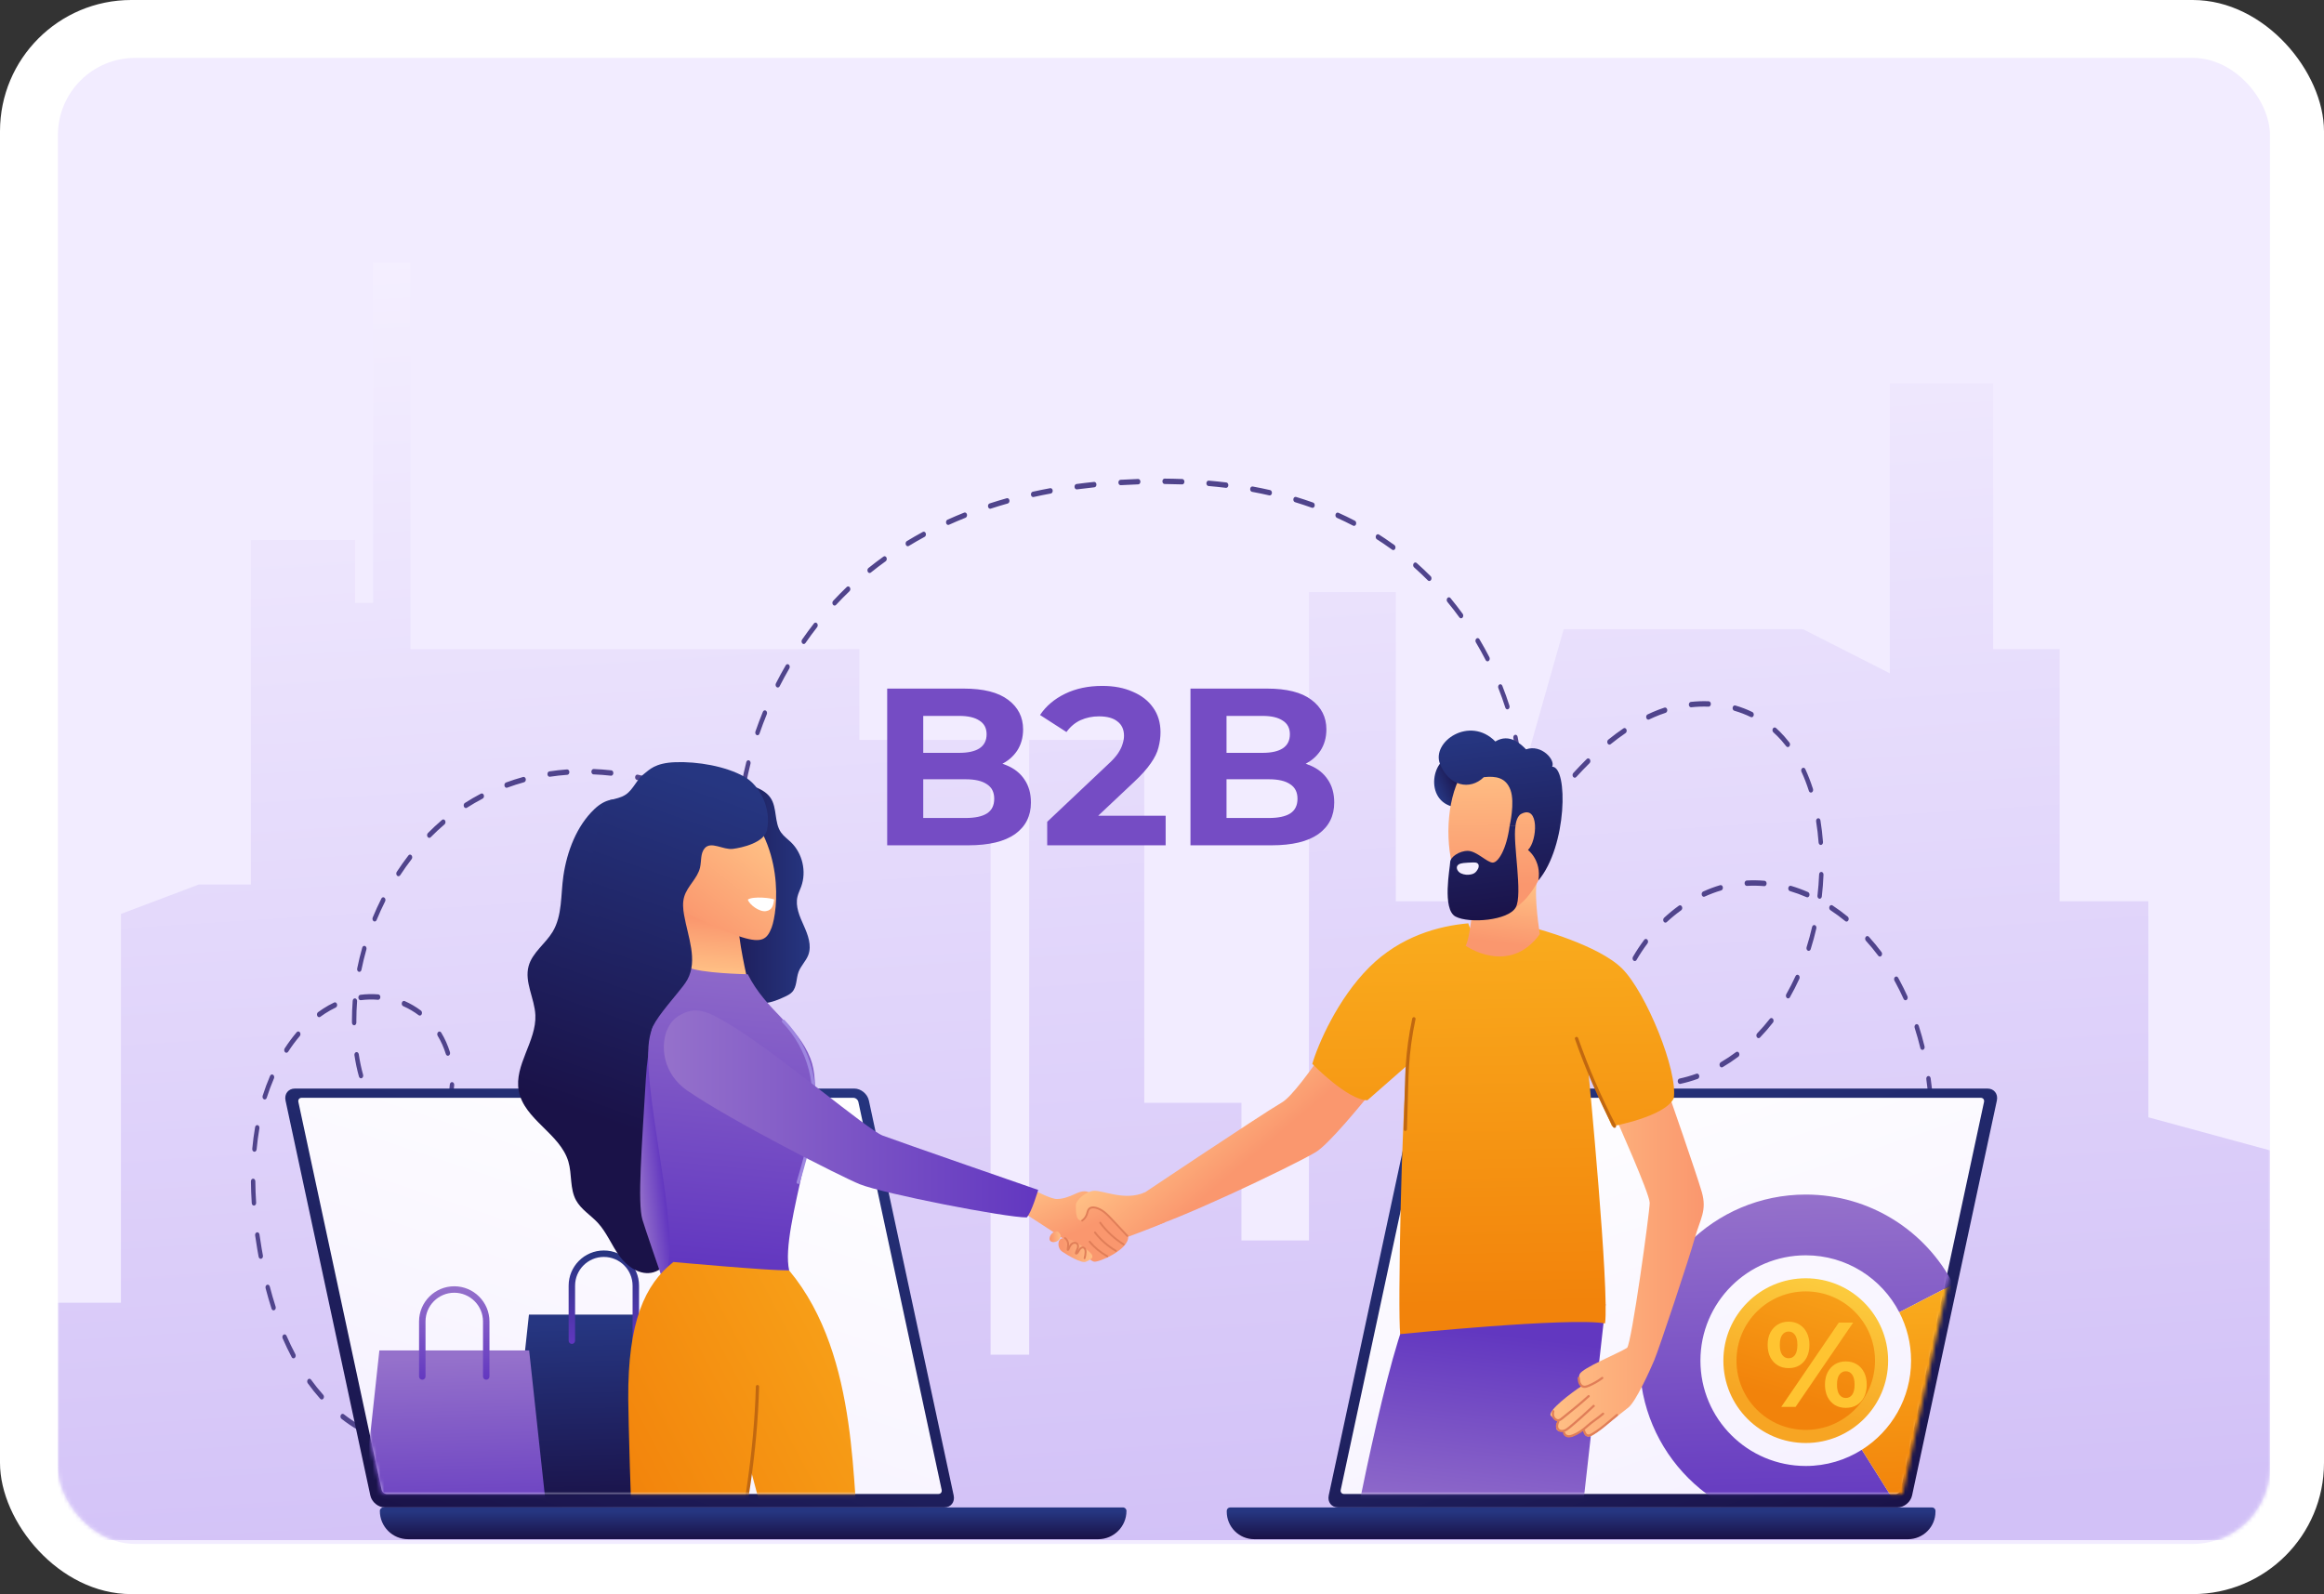 <svg width="602" height="413" viewBox="0 0 602 413" fill="none" xmlns="http://www.w3.org/2000/svg">
<rect x="0" y="0" width="602" height="413" fill="#333333" stroke="none"/>
<rect width="602" height="413" rx="34" fill="white"/>
<rect x="15" y="15" width="573" height="385" rx="20" fill="#F2ECFF"/>
<mask id="mask0_427_2459" style="mask-type:alpha" maskUnits="userSpaceOnUse" x="15" y="15" width="573" height="385">
<rect x="15" y="15" width="573" height="385" rx="20" fill="#F2ECFF"/>
</mask>
<g mask="url(#mask0_427_2459)">
<path d="M86.804 399H15V337.506H31.329V236.781L51.494 229.16H64.986V139.868H91.978V156.201H96.643V68H106.308V168.196H115.305H222.606V191.698H256.596V350.974H266.593V191.698H296.403V285.717H321.578V321.379H339.073V153.405H361.566V233.5H385.059L405.053 163.008H467.036L489.529 174.441V99.307H516.306V168.196H533.516V233.5H556.509V289.469L588 298.042V399H86.804Z" fill="url(#paint0_linear_427_2459)"/>
<path d="M103.654 374.192C103.636 374.192 103.619 374.191 103.6 374.188C102.076 374.013 100.537 373.692 99.024 373.233C98.719 373.14 98.532 372.762 98.608 372.387C98.682 372.012 98.99 371.784 99.298 371.877C100.755 372.32 102.24 372.629 103.707 372.797C104.021 372.834 104.251 373.174 104.221 373.559C104.194 373.921 103.945 374.192 103.654 374.192ZM92.738 370.41C92.656 370.41 92.572 370.388 92.493 370.342C91.124 369.539 89.764 368.609 88.45 367.579C88.186 367.371 88.108 366.939 88.278 366.614C88.447 366.288 88.799 366.192 89.065 366.402C90.339 367.4 91.658 368.302 92.984 369.08C93.268 369.246 93.388 369.663 93.252 370.012C93.155 370.265 92.952 370.41 92.738 370.41ZM83.341 362.584C83.204 362.584 83.066 362.524 82.957 362.401C81.823 361.134 80.733 359.775 79.716 358.362C79.508 358.072 79.53 357.631 79.767 357.376C80.002 357.123 80.365 357.15 80.572 357.438C81.561 358.813 82.621 360.136 83.726 361.37C83.959 361.629 83.975 362.071 83.763 362.356C83.65 362.509 83.496 362.584 83.341 362.584ZM76.027 351.918C75.84 351.918 75.657 351.806 75.548 351.6C74.732 350.058 73.947 348.42 73.213 346.731C73.065 346.391 73.171 345.968 73.449 345.787C73.727 345.604 74.072 345.735 74.22 346.077C74.938 347.728 75.707 349.332 76.505 350.839C76.677 351.164 76.601 351.597 76.336 351.806C76.24 351.881 76.132 351.918 76.027 351.918ZM70.867 339.488C70.64 339.488 70.425 339.32 70.336 339.044C69.788 337.339 69.271 335.553 68.798 333.737C68.703 333.369 68.868 332.976 69.168 332.859C69.467 332.744 69.789 332.946 69.885 333.312C70.35 335.099 70.859 336.856 71.397 338.535C71.512 338.894 71.368 339.298 71.076 339.439C71.007 339.472 70.936 339.488 70.867 339.488ZM67.549 326.134C67.289 326.134 67.053 325.915 66.993 325.591C66.88 324.982 66.771 324.373 66.666 323.762C66.457 322.54 66.264 321.312 66.09 320.076C66.035 319.696 66.243 319.333 66.554 319.268C66.866 319.194 67.159 319.456 67.213 319.836C67.386 321.056 67.577 322.27 67.782 323.476C67.886 324.078 67.993 324.679 68.104 325.28C68.175 325.656 67.982 326.03 67.675 326.116C67.634 326.129 67.591 326.134 67.549 326.134ZM65.781 312.343C65.487 312.343 65.237 312.066 65.212 311.701C65.087 309.799 65.016 307.905 65 306.07C64.997 305.686 65.249 305.369 65.564 305.364C65.567 305.364 65.568 305.364 65.57 305.364C65.882 305.364 66.137 305.673 66.14 306.057C66.155 307.858 66.225 309.718 66.349 311.589C66.374 311.972 66.14 312.309 65.827 312.341C65.813 312.342 65.797 312.343 65.781 312.343ZM65.911 298.396C65.889 298.396 65.868 298.395 65.845 298.392C65.532 298.349 65.308 298.002 65.344 297.619C65.52 295.723 65.766 293.846 66.077 292.038C66.143 291.66 66.446 291.42 66.752 291.499C67.06 291.578 67.258 291.949 67.193 292.326C66.89 294.09 66.648 295.923 66.476 297.777C66.443 298.133 66.196 298.396 65.911 298.396ZM107.337 293.3C107.005 293.274 106.709 293.285 106.395 293.257C106.081 293.228 105.846 292.893 105.869 292.509C105.891 292.124 106.16 291.833 106.479 291.864C106.766 291.891 107.062 291.859 107.337 291.904C108.536 291.904 109.677 291.663 110.728 291.189C111.023 291.056 111.35 291.241 111.46 291.603C111.569 291.965 111.418 292.367 111.123 292.501C109.945 293.031 108.67 293.3 107.337 293.3ZM100.045 290.527C99.937 290.527 99.828 290.489 99.731 290.411C99.056 289.863 98.425 289.248 97.854 288.581C97.299 287.933 96.769 287.221 96.28 286.464C96.084 286.161 96.126 285.722 96.372 285.483C96.618 285.241 96.977 285.294 97.172 285.597C97.63 286.302 98.124 286.967 98.641 287.571C99.163 288.181 99.742 288.744 100.361 289.247C100.623 289.46 100.695 289.893 100.522 290.216C100.412 290.416 100.23 290.527 100.045 290.527ZM115.92 287.105C115.832 287.105 115.743 287.081 115.661 287.028C115.38 286.853 115.27 286.432 115.412 286.089C116.037 284.589 116.409 282.875 116.516 280.995C116.538 280.61 116.819 280.336 117.125 280.347C117.439 280.374 117.676 280.708 117.655 281.092C117.537 283.161 117.124 285.056 116.429 286.725C116.327 286.966 116.128 287.105 115.92 287.105ZM68.567 284.848C68.499 284.848 68.429 284.833 68.361 284.8C68.068 284.66 67.923 284.256 68.037 283.895C68.595 282.135 69.242 280.4 69.958 278.74C70.105 278.399 70.448 278.269 70.728 278.449C71.007 278.63 71.113 279.052 70.966 279.393C70.27 281.005 69.642 282.69 69.099 284.401C69.011 284.679 68.795 284.848 68.567 284.848ZM93.518 279.37C93.282 279.37 93.062 279.189 92.98 278.9C92.498 277.2 92.105 275.347 91.813 273.392C91.756 273.013 91.961 272.649 92.272 272.58C92.581 272.511 92.879 272.762 92.934 273.141C93.216 275.026 93.594 276.81 94.056 278.442C94.16 278.807 94.002 279.205 93.705 279.331C93.644 279.357 93.58 279.37 93.518 279.37ZM116.02 273.527C115.791 273.527 115.575 273.356 115.488 273.078C114.951 271.363 114.242 269.777 113.377 268.362C113.189 268.054 113.24 267.615 113.491 267.384C113.743 267.153 114.102 267.216 114.29 267.524C115.218 269.042 115.979 270.742 116.552 272.578C116.665 272.938 116.518 273.342 116.224 273.48C116.158 273.512 116.088 273.527 116.02 273.527ZM74.191 272.753C74.067 272.753 73.942 272.703 73.837 272.601C73.59 272.361 73.549 271.922 73.745 271.619C74.717 270.119 75.766 268.706 76.862 267.418C77.09 267.15 77.451 267.16 77.669 267.438C77.887 267.718 77.879 268.16 77.652 268.426C76.591 269.671 75.578 271.038 74.637 272.488C74.525 272.662 74.359 272.753 74.191 272.753ZM91.74 265.629C91.428 265.629 91.174 265.321 91.17 264.938L91.167 264.346C91.167 262.671 91.233 260.967 91.361 259.284C91.39 258.9 91.665 258.613 91.983 258.654C92.296 258.69 92.526 259.031 92.497 259.416C92.371 261.055 92.308 262.715 92.308 264.349L92.31 264.923C92.314 265.31 92.061 265.624 91.746 265.629C91.743 265.629 91.742 265.629 91.74 265.629ZM82.676 263.533C82.481 263.533 82.293 263.412 82.186 263.193C82.024 262.862 82.112 262.434 82.382 262.236C83.256 261.596 84.163 261.01 85.078 260.492C85.565 260.217 86.058 259.961 86.56 259.726C86.853 259.586 87.183 259.766 87.296 260.126C87.41 260.485 87.264 260.889 86.97 261.029C86.492 261.255 86.02 261.498 85.556 261.762C84.678 262.258 83.807 262.821 82.967 263.436C82.876 263.501 82.775 263.533 82.676 263.533ZM108.742 263.117C108.64 263.117 108.537 263.084 108.444 263.014C107.205 262.082 105.859 261.294 104.442 260.671C104.147 260.541 103.992 260.142 104.099 259.778C104.205 259.415 104.529 259.227 104.828 259.357C106.317 260.011 107.735 260.841 109.041 261.824C109.309 262.026 109.393 262.456 109.228 262.786C109.12 262.999 108.933 263.117 108.742 263.117ZM93.399 259.128C93.111 259.128 92.863 258.862 92.833 258.503C92.8 258.119 93.027 257.776 93.34 257.735C94.881 257.534 96.449 257.499 97.994 257.627C98.308 257.653 98.546 257.986 98.524 258.372C98.503 258.756 98.236 259.038 97.916 259.022C96.437 258.899 94.936 258.933 93.459 259.124C93.439 259.127 93.418 259.128 93.399 259.128ZM93.075 251.794C93.03 251.794 92.983 251.787 92.938 251.773C92.633 251.682 92.445 251.303 92.521 250.929C92.885 249.121 93.326 247.299 93.835 245.512C93.938 245.149 94.264 244.957 94.56 245.082C94.858 245.209 95.014 245.608 94.911 245.971C94.415 247.717 93.983 249.497 93.627 251.263C93.563 251.581 93.331 251.794 93.075 251.794ZM97.049 238.734C96.963 238.734 96.874 238.709 96.793 238.659C96.511 238.485 96.399 238.065 96.541 237.72C97.227 236.057 97.984 234.4 98.792 232.795C98.957 232.466 99.308 232.362 99.576 232.566C99.844 232.768 99.927 233.199 99.762 233.527C98.971 235.098 98.229 236.722 97.558 238.349C97.458 238.594 97.257 238.734 97.049 238.734ZM103.218 227.015C103.093 227.015 102.967 226.964 102.861 226.861C102.615 226.62 102.577 226.18 102.774 225.879C103.731 224.417 104.749 222.984 105.798 221.623C106.014 221.343 106.375 221.33 106.604 221.595C106.833 221.859 106.843 222.302 106.627 222.582C105.599 223.917 104.601 225.32 103.663 226.753C103.551 226.925 103.385 227.015 103.218 227.015ZM111.203 217.073C111.038 217.073 110.876 216.986 110.762 216.82C110.562 216.523 110.595 216.083 110.838 215.836C112.021 214.635 113.255 213.485 114.504 212.418C114.764 212.198 115.118 212.277 115.298 212.592C115.478 212.909 115.415 213.344 115.156 213.565C113.932 214.611 112.724 215.737 111.564 216.914C111.459 217.02 111.331 217.073 111.203 217.073ZM120.68 209.348C120.475 209.348 120.276 209.211 120.174 208.973C120.029 208.631 120.137 208.21 120.416 208.031C121.765 207.168 123.165 206.356 124.576 205.616C124.868 205.466 125.201 205.631 125.325 205.984C125.449 206.339 125.315 206.75 125.025 206.901C123.64 207.626 122.267 208.424 120.944 209.269C120.859 209.323 120.769 209.348 120.68 209.348ZM178.903 206.614C178.838 206.614 178.773 206.601 178.709 206.572C177.803 206.17 176.89 205.787 175.971 205.422C175.671 205.304 175.507 204.91 175.603 204.543C175.701 204.176 176.02 203.974 176.321 204.093C177.253 204.462 178.179 204.85 179.097 205.257C179.393 205.388 179.547 205.789 179.439 206.151C179.355 206.437 179.136 206.614 178.903 206.614ZM131.23 204.098C130.985 204.098 130.758 203.903 130.684 203.602C130.593 203.233 130.764 202.843 131.065 202.732C132.517 202.195 134.013 201.711 135.513 201.295C135.818 201.213 136.125 201.446 136.195 201.823C136.264 202.199 136.072 202.573 135.764 202.658C134.291 203.067 132.82 203.542 131.393 204.069C131.339 204.089 131.284 204.098 131.23 204.098ZM169.557 203.209C169.514 203.209 169.47 203.203 169.426 203.19C167.959 202.768 166.466 202.392 164.99 202.072C164.679 202.005 164.472 201.642 164.527 201.262C164.582 200.881 164.875 200.625 165.187 200.696C166.684 201.02 168.198 201.402 169.686 201.829C169.993 201.918 170.183 202.293 170.111 202.669C170.05 202.992 169.816 203.209 169.557 203.209ZM142.376 201.24C142.092 201.24 141.845 200.981 141.811 200.627C141.772 200.245 141.995 199.896 142.307 199.849C143.815 199.621 145.356 199.451 146.885 199.341C147.197 199.329 147.469 199.613 147.488 199.997C147.506 200.383 147.267 200.713 146.952 200.736C145.446 200.844 143.93 201.012 142.446 201.236C142.422 201.238 142.398 201.24 142.376 201.24ZM158.31 200.971C158.292 200.971 158.275 200.97 158.257 200.968C156.751 200.8 155.23 200.685 153.739 200.626C153.424 200.614 153.177 200.291 153.187 199.906C153.198 199.519 153.494 199.216 153.776 199.231C155.29 199.29 156.832 199.407 158.361 199.576C158.675 199.611 158.905 199.95 158.877 200.336C158.85 200.698 158.601 200.971 158.31 200.971Z" fill="#50448C"/>
<path d="M191.961 231.484C191.69 231.484 191.449 231.247 191.4 230.908C191.133 229.069 190.927 227.185 190.788 225.313C190.76 224.928 190.991 224.588 191.304 224.553C191.628 224.521 191.896 224.802 191.924 225.185C192.06 227.019 192.261 228.861 192.523 230.664C192.578 231.043 192.372 231.406 192.062 231.474C192.027 231.481 191.994 231.484 191.961 231.484ZM191.167 217.572C191.16 217.572 191.154 217.572 191.148 217.571C190.833 217.559 190.586 217.235 190.597 216.85C190.649 214.994 190.764 213.101 190.939 211.225C190.975 210.84 191.259 210.554 191.571 210.61C191.884 210.655 192.109 211 192.072 211.384C191.901 213.223 191.787 215.079 191.737 216.898C191.725 217.275 191.473 217.572 191.167 217.572ZM192.674 203.751C192.631 203.751 192.588 203.746 192.545 203.733C192.238 203.645 192.047 203.27 192.117 202.894C192.46 201.085 192.863 199.255 193.316 197.454C193.409 197.085 193.726 196.875 194.029 196.992C194.33 197.106 194.498 197.497 194.405 197.866C193.961 199.634 193.565 201.432 193.228 203.209C193.167 203.533 192.933 203.751 192.674 203.751ZM393.495 197.22C393.221 197.22 392.98 196.978 392.933 196.634C392.692 194.834 392.383 193.016 392.011 191.228C391.933 190.853 392.118 190.474 392.423 190.379C392.726 190.282 393.039 190.509 393.116 190.884C393.496 192.71 393.813 194.568 394.059 196.409C394.109 196.789 393.899 197.148 393.587 197.211C393.557 197.217 393.526 197.22 393.495 197.22ZM196.209 190.493C196.135 190.493 196.06 190.475 195.987 190.437C195.697 190.286 195.562 189.877 195.684 189.521C196.274 187.815 196.923 186.095 197.613 184.411C197.754 184.067 198.098 183.927 198.379 184.1C198.661 184.273 198.774 184.693 198.632 185.037C197.953 186.695 197.314 188.387 196.734 190.067C196.642 190.333 196.431 190.493 196.209 190.493ZM390.467 183.783C390.239 183.783 390.024 183.614 389.936 183.338C389.393 181.64 388.784 179.935 388.126 178.269C387.989 177.922 388.108 177.505 388.391 177.336C388.677 177.171 389.016 177.315 389.152 177.661C389.823 179.359 390.444 181.097 390.998 182.829C391.112 183.189 390.968 183.593 390.674 183.734C390.607 183.768 390.536 183.783 390.467 183.783ZM201.473 178.118C201.37 178.118 201.266 178.084 201.172 178.012C200.905 177.808 200.824 177.377 200.99 177.05C201.794 175.469 202.651 173.894 203.538 172.364C203.72 172.051 204.076 171.974 204.333 172.199C204.589 172.422 204.65 172.858 204.468 173.173C203.595 174.679 202.751 176.232 201.958 177.789C201.849 178.001 201.663 178.118 201.473 178.118ZM385.323 171.337C385.133 171.337 384.948 171.221 384.839 171.01C384.047 169.465 383.194 167.922 382.303 166.424C382.117 166.112 382.174 165.675 382.428 165.448C382.682 165.221 383.039 165.29 383.226 165.601C384.132 167.125 384.999 168.694 385.806 170.267C385.974 170.593 385.894 171.024 385.627 171.23C385.531 171.301 385.426 171.337 385.323 171.337ZM208.201 166.853C208.07 166.853 207.939 166.798 207.832 166.686C207.592 166.437 207.563 165.996 207.766 165.701C208.754 164.278 209.788 162.871 210.841 161.519C211.059 161.24 211.421 161.232 211.648 161.496C211.876 161.763 211.884 162.205 211.667 162.484C210.628 163.817 209.608 165.204 208.635 166.606C208.523 166.769 208.362 166.853 208.201 166.853ZM378.464 160.192C378.307 160.192 378.151 160.113 378.038 159.958C377.04 158.587 375.99 157.235 374.92 155.94C374.697 155.669 374.694 155.227 374.916 154.952C375.138 154.678 375.498 154.674 375.723 154.946C376.809 156.262 377.876 157.636 378.889 159.028C379.099 159.316 379.079 159.757 378.844 160.014C378.736 160.133 378.6 160.192 378.464 160.192ZM216.188 156.893C216.029 156.893 215.873 156.813 215.76 156.656C215.552 156.366 215.575 155.925 215.811 155.67C216.957 154.433 218.147 153.223 219.347 152.073C219.594 151.835 219.953 151.889 220.147 152.193C220.341 152.497 220.297 152.935 220.049 153.174C218.867 154.307 217.694 155.499 216.565 156.717C216.456 156.835 216.322 156.893 216.188 156.893ZM370.239 150.532C370.111 150.532 369.983 150.48 369.877 150.373C368.718 149.206 367.513 148.068 366.294 146.985C366.038 146.758 365.982 146.322 366.166 146.009C366.35 145.697 366.706 145.627 366.963 145.854C368.201 146.952 369.424 148.109 370.601 149.293C370.845 149.537 370.88 149.978 370.68 150.276C370.567 150.444 370.404 150.532 370.239 150.532ZM225.264 148.45C225.078 148.45 224.897 148.34 224.787 148.135C224.614 147.813 224.687 147.38 224.95 147.168C226.215 146.152 227.526 145.154 228.848 144.202C229.119 144.005 229.47 144.118 229.629 144.45C229.788 144.783 229.697 145.211 229.426 145.407C228.12 146.347 226.825 147.332 225.576 148.336C225.48 148.413 225.372 148.45 225.264 148.45ZM360.912 142.514C360.813 142.514 360.712 142.483 360.621 142.416C359.829 141.839 359.028 141.281 358.22 140.741C357.703 140.397 357.185 140.059 356.663 139.728C356.383 139.551 356.274 139.13 356.418 138.786C356.563 138.445 356.905 138.309 357.187 138.487C357.716 138.822 358.241 139.163 358.766 139.514C359.586 140.061 360.399 140.629 361.204 141.214C361.475 141.411 361.564 141.839 361.403 142.172C361.296 142.392 361.107 142.514 360.912 142.514ZM235.154 141.516C234.944 141.516 234.742 141.373 234.643 141.128C234.503 140.783 234.618 140.363 234.9 140.193C236.249 139.372 237.647 138.569 239.052 137.807C239.344 137.653 239.678 137.811 239.805 138.164C239.932 138.517 239.801 138.93 239.513 139.086C238.122 139.839 236.741 140.632 235.407 141.444C235.326 141.493 235.239 141.516 235.154 141.516ZM350.735 136.248C350.66 136.248 350.585 136.23 350.512 136.193C349.143 135.482 347.725 134.795 346.297 134.151C346.002 134.019 345.85 133.616 345.959 133.255C346.067 132.893 346.396 132.708 346.69 132.84C348.136 133.491 349.572 134.186 350.958 134.906C351.247 135.056 351.383 135.466 351.26 135.822C351.167 136.089 350.957 136.248 350.735 136.248ZM245.623 136.001C245.391 136.001 245.174 135.826 245.089 135.544C244.98 135.183 245.131 134.78 245.426 134.647C246.842 134.007 248.298 133.388 249.756 132.806C250.054 132.685 250.377 132.888 250.475 133.254C250.572 133.621 250.408 134.016 250.109 134.135C248.665 134.711 247.222 135.323 245.82 135.957C245.756 135.989 245.689 136.001 245.623 136.001ZM256.492 131.802C256.24 131.802 256.009 131.596 255.941 131.283C255.861 130.91 256.041 130.528 256.346 130.429C257.792 129.958 259.288 129.505 260.793 129.08C261.103 128.994 261.407 129.229 261.476 129.604C261.547 129.98 261.355 130.355 261.049 130.441C259.556 130.863 258.073 131.312 256.64 131.779C256.59 131.795 256.541 131.802 256.492 131.802ZM339.996 131.577C339.943 131.577 339.889 131.569 339.836 131.549C338.407 131.038 336.933 130.551 335.454 130.103C335.148 130.011 334.961 129.631 335.038 129.257C335.113 128.882 335.42 128.655 335.728 128.748C337.223 129.2 338.712 129.691 340.156 130.208C340.458 130.316 340.632 130.704 340.543 131.073C340.47 131.379 340.243 131.577 339.996 131.577ZM267.621 128.778C267.351 128.778 267.111 128.541 267.061 128.204C267.005 127.824 267.21 127.461 267.521 127.392C269.021 127.06 270.528 126.756 272.037 126.477C272.356 126.422 272.639 126.683 272.686 127.063C272.732 127.446 272.518 127.801 272.207 127.859C270.707 128.135 269.212 128.437 267.723 128.768C267.689 128.775 267.655 128.778 267.621 128.778ZM328.905 128.356C328.87 128.356 328.835 128.352 328.8 128.344C327.341 128.01 325.835 127.701 324.321 127.422C324.009 127.366 323.795 127.01 323.841 126.628C323.887 126.247 324.174 125.993 324.49 126.04C326.017 126.321 327.537 126.633 329.009 126.971C329.319 127.041 329.523 127.407 329.465 127.786C329.414 128.121 329.175 128.356 328.905 128.356ZM278.907 126.788C278.62 126.788 278.372 126.524 278.34 126.166C278.307 125.782 278.532 125.438 278.845 125.396C280.361 125.192 281.88 125.013 283.399 124.857C283.73 124.822 283.989 125.11 284.015 125.495C284.042 125.879 283.809 126.217 283.495 126.249C281.985 126.405 280.476 126.583 278.969 126.784C278.948 126.787 278.927 126.788 278.907 126.788ZM317.616 126.392C317.597 126.392 317.577 126.391 317.558 126.389C316.052 126.204 314.541 126.047 313.029 125.915C312.716 125.888 312.479 125.555 312.501 125.169C312.524 124.784 312.801 124.492 313.11 124.521C314.633 124.653 316.154 124.811 317.672 124.999C317.985 125.038 318.213 125.38 318.182 125.763C318.153 126.124 317.905 126.392 317.616 126.392ZM290.276 125.699C289.975 125.699 289.723 125.408 289.707 125.034C289.692 124.649 289.934 124.321 290.249 124.302C291.774 124.212 293.299 124.141 294.82 124.091C295.124 124.084 295.398 124.384 295.405 124.77C295.413 125.156 295.165 125.477 294.851 125.487C293.337 125.537 291.821 125.607 290.305 125.698C290.295 125.699 290.286 125.699 290.276 125.699ZM306.238 125.498C306.231 125.498 306.225 125.498 306.219 125.498C304.704 125.441 303.187 125.408 301.673 125.397C301.357 125.395 301.104 125.081 301.106 124.694C301.108 124.31 301.363 124 301.676 124H301.68C303.203 124.011 304.729 124.043 306.254 124.102C306.569 124.114 306.816 124.436 306.807 124.822C306.797 125.199 306.544 125.498 306.238 125.498Z" fill="#50448C"/>
<path d="M498.949 309.789C498.909 309.789 498.868 309.784 498.828 309.772C498.519 309.69 498.325 309.318 498.393 308.941C498.501 308.334 498.604 307.726 498.7 307.116C498.76 306.737 499.065 306.495 499.369 306.563C499.678 306.638 499.88 307.006 499.82 307.383C499.721 308.003 499.616 308.622 499.506 309.237C499.448 309.567 499.212 309.789 498.949 309.789ZM500.206 299.652C500.19 299.652 500.174 299.651 500.157 299.649C499.843 299.616 499.61 299.279 499.637 298.895C499.764 297.051 499.838 295.191 499.86 293.364C499.864 292.982 500.119 292.675 500.43 292.675C500.432 292.675 500.436 292.675 500.438 292.675C500.753 292.681 501.004 292.998 501 293.383C500.978 295.244 500.902 297.138 500.773 299.013C500.749 299.376 500.5 299.652 500.206 299.652ZM500.15 285.701C499.86 285.701 499.611 285.43 499.583 285.069C499.439 283.235 499.236 281.39 498.982 279.585C498.928 279.205 499.136 278.843 499.446 278.777C499.751 278.711 500.051 278.966 500.105 279.346C500.365 281.186 500.573 283.065 500.72 284.935C500.75 285.32 500.52 285.66 500.206 285.697C500.187 285.699 500.169 285.701 500.15 285.701ZM428.357 281.457C428.347 281.457 428.338 281.457 428.328 281.456C426.608 281.348 425.049 280.995 423.695 280.404C423.399 280.274 423.245 279.874 423.35 279.51C423.455 279.146 423.78 278.957 424.079 279.087C425.328 279.632 426.778 279.96 428.387 280.06C428.701 280.08 428.943 280.408 428.928 280.793C428.91 281.167 428.658 281.457 428.357 281.457ZM435.165 280.818C434.893 280.818 434.652 280.578 434.603 280.24C434.549 279.86 434.756 279.499 435.067 279.431C436.529 279.116 438.001 278.694 439.443 278.175C439.752 278.065 440.063 278.279 440.151 278.648C440.24 279.018 440.067 279.406 439.765 279.514C438.282 280.049 436.767 280.484 435.264 280.808C435.23 280.814 435.198 280.818 435.165 280.818ZM445.985 276.541C445.773 276.541 445.569 276.394 445.471 276.144C445.335 275.795 445.455 275.378 445.739 275.211C447.082 274.425 448.413 273.539 449.693 272.578C449.96 272.379 450.312 272.479 450.478 272.809C450.641 273.137 450.558 273.568 450.289 273.769C448.976 274.755 447.61 275.664 446.232 276.472C446.152 276.52 446.068 276.541 445.985 276.541ZM418.791 275.171C418.584 275.171 418.383 275.032 418.283 274.79C417.608 273.168 417.215 271.264 417.115 269.133C417.097 268.748 417.337 268.418 417.652 268.396C417.964 268.377 418.236 268.668 418.254 269.053C418.344 270.99 418.696 272.708 419.298 274.156C419.441 274.499 419.33 274.921 419.05 275.096C418.966 275.147 418.878 275.171 418.791 275.171ZM497.983 272.008C497.737 272.008 497.511 271.813 497.437 271.51C497.002 269.732 496.507 267.974 495.966 266.283C495.851 265.924 495.996 265.518 496.289 265.378C496.58 265.237 496.914 265.414 497.028 265.773C497.58 267.499 498.085 269.295 498.528 271.108C498.619 271.478 498.448 271.868 498.146 271.979C498.092 271.998 498.036 272.008 497.983 272.008ZM455.53 268.965C455.368 268.965 455.208 268.881 455.095 268.718C454.892 268.424 454.921 267.984 455.162 267.734C456.308 266.544 457.411 265.274 458.441 263.959C458.657 263.681 459.019 263.672 459.246 263.939C459.475 264.207 459.481 264.648 459.263 264.927C458.208 266.277 457.075 267.58 455.899 268.802C455.791 268.91 455.66 268.965 455.53 268.965ZM418.547 261.511C418.496 261.511 418.445 261.503 418.394 261.486C418.09 261.383 417.912 260.997 417.996 260.626C418.407 258.815 418.932 257.015 419.558 255.274C419.686 254.922 420.023 254.762 420.309 254.917C420.597 255.073 420.728 255.485 420.601 255.838C419.996 257.517 419.49 259.254 419.094 261C419.026 261.309 418.796 261.511 418.547 261.511ZM493.594 259.144C493.394 259.144 493.199 259.014 493.095 258.784C492.453 257.361 491.757 255.954 491.024 254.604L490.736 254.078C490.559 253.759 490.626 253.324 490.887 253.107C491.145 252.893 491.501 252.972 491.678 253.293L491.976 253.832C492.724 255.213 493.437 256.652 494.094 258.108C494.246 258.446 494.146 258.87 493.871 259.058C493.782 259.117 493.688 259.144 493.594 259.144ZM463.183 258.664C463.07 258.664 462.956 258.623 462.858 258.538C462.6 258.317 462.536 257.882 462.717 257.565C463.57 256.068 464.373 254.494 465.106 252.89C465.26 252.553 465.608 252.433 465.882 252.623C466.158 252.811 466.256 253.237 466.102 253.573C465.35 255.217 464.526 256.829 463.652 258.365C463.54 258.559 463.363 258.664 463.183 258.664ZM423.462 248.987C423.348 248.987 423.233 248.946 423.132 248.858C422.876 248.634 422.816 248.198 422.999 247.883C423.883 246.361 424.864 244.88 425.916 243.481C426.131 243.198 426.491 243.18 426.722 243.441C426.953 243.703 426.968 244.145 426.755 244.428C425.735 245.784 424.784 247.219 423.928 248.695C423.817 248.885 423.64 248.987 423.462 248.987ZM486.955 247.827C486.801 247.827 486.648 247.751 486.536 247.601C485.524 246.254 484.445 244.949 483.329 243.723C483.096 243.464 483.076 243.023 483.286 242.737C483.498 242.449 483.857 242.426 484.091 242.683C485.233 243.938 486.337 245.275 487.375 246.654C487.587 246.937 487.574 247.38 487.341 247.641C487.233 247.765 487.094 247.827 486.955 247.827ZM468.507 246.348C468.439 246.348 468.37 246.333 468.302 246.301C468.008 246.163 467.862 245.758 467.974 245.398C468.509 243.696 468.988 241.934 469.398 240.159C469.484 239.788 469.8 239.569 470.101 239.678C470.404 239.783 470.581 240.168 470.495 240.539C470.075 242.355 469.585 244.159 469.038 245.9C468.952 246.178 468.736 246.348 468.507 246.348ZM431.4 239.036C431.228 239.036 431.057 238.94 430.945 238.758C430.755 238.45 430.805 238.012 431.057 237.779C432.28 236.647 433.574 235.588 434.902 234.633C435.173 234.437 435.523 234.549 435.682 234.881C435.842 235.214 435.751 235.643 435.48 235.838C434.19 236.766 432.933 237.794 431.744 238.895C431.641 238.99 431.52 239.036 431.4 239.036ZM478.312 238.763C478.203 238.763 478.093 238.725 477.996 238.646C476.742 237.62 475.443 236.664 474.135 235.802C473.858 235.619 473.753 235.195 473.902 234.856C474.051 234.516 474.399 234.39 474.673 234.572C476.014 235.455 477.345 236.434 478.628 237.484C478.891 237.699 478.961 238.133 478.786 238.454C478.676 238.654 478.495 238.763 478.312 238.763ZM471.356 232.85C471.33 232.85 471.303 232.847 471.276 232.842C470.964 232.788 470.747 232.434 470.79 232.053C470.999 230.24 471.142 228.391 471.217 226.556C471.232 226.171 471.465 225.875 471.814 225.893C472.128 225.912 472.37 226.241 472.354 226.625C472.279 228.502 472.132 230.394 471.919 232.249C471.88 232.598 471.636 232.85 471.356 232.85ZM468.159 232.479C468.096 232.479 468.031 232.466 467.968 232.438C466.548 231.817 465.097 231.285 463.658 230.858C463.352 230.767 463.165 230.389 463.238 230.015C463.313 229.64 463.619 229.407 463.928 229.501C465.407 229.94 466.895 230.487 468.351 231.124C468.647 231.254 468.802 231.654 468.696 232.016C468.612 232.3 468.393 232.479 468.159 232.479ZM441.363 232.338C441.131 232.338 440.914 232.164 440.828 231.882C440.718 231.521 440.868 231.119 441.164 230.984C442.615 230.322 444.104 229.765 445.589 229.326C445.896 229.232 446.203 229.467 446.277 229.842C446.35 230.217 446.162 230.594 445.855 230.685C444.414 231.109 442.97 231.651 441.56 232.293C441.496 232.323 441.429 232.338 441.363 232.338ZM457.043 229.583C457.029 229.583 457.016 229.582 457.002 229.581C455.504 229.451 454.003 229.428 452.511 229.516C452.19 229.537 451.929 229.235 451.915 228.851C451.9 228.465 452.142 228.139 452.458 228.12C453.997 228.032 455.541 228.056 457.083 228.188C457.397 228.215 457.634 228.55 457.612 228.934C457.59 229.302 457.339 229.583 457.043 229.583ZM471.651 218.914C471.361 218.914 471.112 218.642 471.084 218.28C470.944 216.423 470.729 214.586 470.442 212.821C470.381 212.443 470.581 212.076 470.89 212.001C471.204 211.925 471.499 212.172 471.561 212.55C471.855 214.36 472.077 216.246 472.221 218.151C472.25 218.535 472.02 218.875 471.705 218.911C471.687 218.914 471.669 218.914 471.651 218.914ZM399.788 211.289C399.648 211.289 399.507 211.226 399.396 211.099C399.167 210.835 399.157 210.392 399.372 210.111C400.415 208.753 401.475 207.406 402.553 206.079C402.776 205.807 403.137 205.805 403.359 206.077C403.582 206.349 403.583 206.792 403.361 207.065C402.289 208.383 401.237 209.72 400.202 211.069C400.091 211.215 399.94 211.289 399.788 211.289ZM469.096 205.346C468.869 205.346 468.654 205.178 468.564 204.902C468.007 203.165 467.364 201.497 466.649 199.945C466.494 199.609 466.591 199.183 466.864 198.994C467.139 198.805 467.486 198.921 467.642 199.259C468.382 200.868 469.049 202.595 469.626 204.392C469.741 204.751 469.596 205.156 469.303 205.297C469.236 205.33 469.164 205.346 469.096 205.346ZM407.917 201.495C407.76 201.495 407.604 201.416 407.491 201.263C407.282 200.975 407.302 200.534 407.537 200.277C408.712 198.991 409.888 197.764 411.034 196.634C411.279 196.392 411.639 196.439 411.836 196.739C412.034 197.041 411.995 197.48 411.75 197.721C410.619 198.837 409.458 200.047 408.297 201.319C408.187 201.436 408.052 201.495 407.917 201.495ZM463.111 193.556C462.96 193.556 462.809 193.482 462.697 193.337C462.296 192.818 461.879 192.314 461.447 191.826C460.79 191.086 460.088 190.38 459.362 189.726C459.109 189.497 459.054 189.061 459.24 188.75C459.429 188.439 459.787 188.373 460.037 188.6C460.798 189.284 461.532 190.023 462.219 190.797C462.671 191.306 463.108 191.834 463.527 192.377C463.742 192.658 463.733 193.1 463.504 193.364C463.393 193.493 463.251 193.556 463.111 193.556ZM416.906 192.918C416.72 192.918 416.539 192.807 416.43 192.604C416.257 192.282 416.329 191.849 416.592 191.636C417.898 190.579 419.223 189.594 420.527 188.708C420.802 188.52 421.15 188.642 421.302 188.98C421.455 189.318 421.355 189.743 421.08 189.929C419.8 190.799 418.501 191.765 417.219 192.803C417.123 192.881 417.015 192.918 416.906 192.918ZM426.984 186.446C426.756 186.446 426.541 186.277 426.453 186.001C426.339 185.642 426.484 185.236 426.777 185.096C427.222 184.885 427.669 184.679 428.119 184.483C429.114 184.05 430.14 183.661 431.167 183.325C431.468 183.222 431.785 183.447 431.865 183.819C431.946 184.192 431.765 184.574 431.462 184.673C430.463 184.999 429.467 185.378 428.501 185.798C428.061 185.99 427.625 186.189 427.192 186.395C427.124 186.43 427.054 186.446 426.984 186.446ZM453.724 185.824C453.654 185.824 453.583 185.808 453.513 185.775C452.154 185.111 450.718 184.56 449.246 184.137C448.939 184.048 448.749 183.673 448.822 183.297C448.893 182.923 449.199 182.69 449.507 182.777C451.035 183.215 452.525 183.788 453.937 184.477C454.228 184.619 454.371 185.026 454.255 185.384C454.165 185.658 453.951 185.824 453.724 185.824ZM438.044 183.242C437.751 183.242 437.503 182.969 437.476 182.605C437.449 182.221 437.681 181.883 437.994 181.848C439.54 181.68 441.092 181.622 442.62 181.684C442.935 181.697 443.181 182.019 443.171 182.405C443.16 182.792 442.871 183.115 442.583 183.08C441.099 183.023 439.593 183.077 438.093 183.239C438.077 183.242 438.061 183.242 438.044 183.242Z" fill="#50448C"/>
<path d="M244.599 390.545H99.698C97.983 390.545 96.295 389.155 95.927 387.44L73.964 285.126C73.596 283.411 74.688 282.021 76.402 282.021H221.303C223.018 282.021 224.706 283.411 225.074 285.126L247.037 387.44C247.405 389.154 246.314 390.545 244.599 390.545Z" fill="url(#paint1_linear_427_2459)"/>
<path d="M243.08 387.058H100.169C99.575 387.058 98.991 386.577 98.864 385.984L77.291 285.493C77.164 284.899 77.542 284.418 78.135 284.418H221.046C221.64 284.418 222.224 284.899 222.352 285.493L243.924 385.984C244.052 386.577 243.674 387.058 243.08 387.058Z" fill="url(#paint2_linear_427_2459)"/>
<path d="M284.471 398.776H105.717C101.674 398.776 98.395 395.498 98.395 391.453C98.395 390.951 98.802 390.544 99.304 390.544H290.885C291.387 390.544 291.794 390.951 291.794 391.453C291.794 395.498 288.515 398.776 284.471 398.776Z" fill="url(#paint3_linear_427_2459)"/>
<path d="M346.626 390.545H491.527C493.241 390.545 494.93 389.155 495.298 387.44L517.261 285.126C517.629 283.411 516.537 282.021 514.822 282.021H369.922C368.208 282.021 366.519 283.411 366.151 285.126L344.188 387.44C343.819 389.154 344.911 390.545 346.626 390.545Z" fill="url(#paint4_linear_427_2459)"/>
<path d="M348.145 387.058H491.056C491.65 387.058 492.234 386.577 492.362 385.984L513.934 285.493C514.062 284.899 513.683 284.418 513.09 284.418H370.178C369.584 284.418 369 284.899 368.873 285.493L347.3 385.984C347.174 386.577 347.551 387.058 348.145 387.058Z" fill="url(#paint5_linear_427_2459)"/>
<path d="M324.906 398.776H494.225C498.165 398.776 501.359 395.582 501.359 391.641V391.429C501.359 390.94 500.962 390.544 500.474 390.544H318.657C318.168 390.544 317.772 390.941 317.772 391.429V391.641C317.772 395.582 320.966 398.776 324.906 398.776Z" fill="url(#paint6_linear_427_2459)"/>
<path d="M229.814 219V178.4H249.65C254.754 178.4 258.582 179.367 261.134 181.3C263.725 183.233 265.02 185.785 265.02 188.956C265.02 191.083 264.498 192.939 263.454 194.524C262.41 196.071 260.979 197.269 259.162 198.12C257.345 198.971 255.257 199.396 252.898 199.396L254 197.018C256.552 197.018 258.814 197.443 260.786 198.294C262.758 199.106 264.285 200.324 265.368 201.948C266.489 203.572 267.05 205.563 267.05 207.922C267.05 211.402 265.677 214.128 262.932 216.1C260.187 218.033 256.146 219 250.81 219H229.814ZM239.152 211.924H250.114C252.55 211.924 254.387 211.537 255.624 210.764C256.9 209.952 257.538 208.676 257.538 206.936C257.538 205.235 256.9 203.978 255.624 203.166C254.387 202.315 252.55 201.89 250.114 201.89H238.456V195.046H248.49C250.771 195.046 252.511 194.659 253.71 193.886C254.947 193.074 255.566 191.856 255.566 190.232C255.566 188.647 254.947 187.467 253.71 186.694C252.511 185.882 250.771 185.476 248.49 185.476H239.152V211.924ZM271.264 219V212.91L286.924 198.12C288.161 196.999 289.07 195.993 289.65 195.104C290.23 194.215 290.616 193.403 290.81 192.668C291.042 191.933 291.158 191.257 291.158 190.638C291.158 189.014 290.597 187.777 289.476 186.926C288.393 186.037 286.788 185.592 284.662 185.592C282.96 185.592 281.375 185.921 279.906 186.578C278.475 187.235 277.257 188.26 276.252 189.652L269.408 185.244C270.954 182.924 273.12 181.087 275.904 179.734C278.688 178.381 281.897 177.704 285.532 177.704C288.548 177.704 291.177 178.207 293.42 179.212C295.701 180.179 297.46 181.551 298.698 183.33C299.974 185.109 300.612 187.235 300.612 189.71C300.612 191.025 300.438 192.339 300.09 193.654C299.78 194.93 299.123 196.283 298.118 197.714C297.151 199.145 295.72 200.749 293.826 202.528L280.834 214.766L279.036 211.344H301.946V219H271.264ZM308.375 219V178.4H328.211C333.315 178.4 337.143 179.367 339.695 181.3C342.285 183.233 343.581 185.785 343.581 188.956C343.581 191.083 343.059 192.939 342.015 194.524C340.971 196.071 339.54 197.269 337.723 198.12C335.905 198.971 333.817 199.396 331.459 199.396L332.561 197.018C335.113 197.018 337.375 197.443 339.347 198.294C341.319 199.106 342.846 200.324 343.929 201.948C345.05 203.572 345.611 205.563 345.611 207.922C345.611 211.402 344.238 214.128 341.493 216.1C338.747 218.033 334.707 219 329.371 219H308.375ZM317.713 211.924H328.675C331.111 211.924 332.947 211.537 334.185 210.764C335.461 209.952 336.099 208.676 336.099 206.936C336.099 205.235 335.461 203.978 334.185 203.166C332.947 202.315 331.111 201.89 328.675 201.89H317.017V195.046H327.051C329.332 195.046 331.072 194.659 332.271 193.886C333.508 193.074 334.127 191.856 334.127 190.232C334.127 188.647 333.508 187.467 332.271 186.694C331.072 185.882 329.332 185.476 327.051 185.476H317.713V211.924Z" fill="#754CC4"/>
<mask id="mask1_427_2459" style="mask-type:luminance" maskUnits="userSpaceOnUse" x="51" y="174" width="486" height="214">
<path d="M98.864 387.058H492.83L536.262 185.791L51.141 174.81L98.864 387.058Z" fill="white"/>
</mask>
<g mask="url(#mask1_427_2459)">
<path d="M440.472 352.514C440.472 367.584 452.692 379.804 467.761 379.804C473.094 379.804 478.086 378.263 482.286 375.603L490.674 388.941C484.032 393.128 476.176 395.542 467.761 395.542C443.99 395.542 424.733 376.271 424.733 352.513C424.733 328.742 443.989 309.484 467.761 309.484C484.4 309.484 498.829 318.921 505.99 332.737L491.983 339.979C487.455 331.21 478.304 325.222 467.761 325.222C452.692 325.224 440.472 337.444 440.472 352.514Z" fill="url(#paint7_linear_427_2459)"/>
<path d="M510.79 352.514C510.79 367.857 502.758 381.318 490.674 388.941L482.286 375.604C489.951 370.776 495.038 362.238 495.038 352.514C495.038 348 493.933 343.731 491.983 339.981L505.99 332.739C509.058 338.658 510.79 345.381 510.79 352.514Z" fill="url(#paint8_linear_427_2459)"/>
<path d="M467.755 373.852C479.54 373.852 489.093 364.298 489.093 352.514C489.093 340.729 479.54 331.176 467.755 331.176C455.971 331.176 446.418 340.729 446.418 352.514C446.418 364.298 455.971 373.852 467.755 373.852Z" fill="url(#paint9_linear_427_2459)"/>
<path d="M467.755 370.455C477.664 370.455 485.696 362.422 485.696 352.514C485.696 342.605 477.664 334.573 467.755 334.573C457.847 334.573 449.815 342.605 449.815 352.514C449.815 362.422 457.847 370.455 467.755 370.455Z" fill="url(#paint10_linear_427_2459)"/>
<path d="M461.409 364.496L476.318 342.663H480.03L465.121 364.496H461.409ZM463.312 354.453C462.251 354.453 461.315 354.214 460.504 353.736C459.693 353.237 459.049 352.54 458.571 351.646C458.113 350.731 457.884 349.66 457.884 348.433C457.884 347.206 458.113 346.146 458.571 345.252C459.049 344.358 459.693 343.661 460.504 343.162C461.315 342.663 462.251 342.413 463.312 342.413C464.372 342.413 465.308 342.663 466.119 343.162C466.93 343.661 467.564 344.358 468.021 345.252C468.479 346.146 468.708 347.206 468.708 348.433C468.708 349.66 468.479 350.731 468.021 351.646C467.564 352.54 466.93 353.237 466.119 353.736C465.308 354.214 464.372 354.453 463.312 354.453ZM463.312 351.895C463.998 351.895 464.549 351.615 464.965 351.053C465.381 350.471 465.589 349.598 465.589 348.433C465.589 347.269 465.381 346.406 464.965 345.844C464.549 345.262 463.998 344.971 463.312 344.971C462.646 344.971 462.095 345.262 461.659 345.844C461.243 346.406 461.035 347.269 461.035 348.433C461.035 349.577 461.243 350.44 461.659 351.022C462.095 351.604 462.646 351.895 463.312 351.895ZM478.127 364.746C477.088 364.746 476.152 364.507 475.32 364.029C474.509 363.53 473.875 362.833 473.417 361.939C472.96 361.024 472.731 359.953 472.731 358.726C472.731 357.499 472.96 356.439 473.417 355.545C473.875 354.651 474.509 353.954 475.32 353.455C476.152 352.956 477.088 352.706 478.127 352.706C479.209 352.706 480.155 352.956 480.966 353.455C481.777 353.954 482.411 354.651 482.868 355.545C483.326 356.439 483.555 357.499 483.555 358.726C483.555 359.953 483.326 361.024 482.868 361.939C482.411 362.833 481.777 363.53 480.966 364.029C480.155 364.507 479.209 364.746 478.127 364.746ZM478.127 362.188C478.814 362.188 479.365 361.908 479.78 361.346C480.196 360.764 480.404 359.891 480.404 358.726C480.404 357.582 480.196 356.72 479.78 356.137C479.365 355.555 478.814 355.264 478.127 355.264C477.462 355.264 476.911 355.555 476.474 356.137C476.058 356.699 475.85 357.562 475.85 358.726C475.85 359.891 476.058 360.764 476.474 361.346C476.911 361.908 477.462 362.188 478.127 362.188Z" fill="#FFC431"/>
</g>
<mask id="mask2_427_2459" style="mask-type:luminance" maskUnits="userSpaceOnUse" x="51" y="174" width="486" height="214">
<path d="M98.864 387.058H492.83L536.262 185.791L51.141 174.81L98.864 387.058Z" fill="white"/>
</mask>
<g mask="url(#mask2_427_2459)">
<path d="M181.263 390.938H131.568L137.016 340.588H175.814L181.263 390.938Z" fill="url(#paint11_linear_427_2459)"/>
<path d="M164.697 348.181C164.236 348.181 163.862 347.807 163.862 347.346V333.091C163.862 328.985 160.522 325.644 156.416 325.644C152.309 325.644 148.969 328.985 148.969 333.091V347.346C148.969 347.807 148.595 348.181 148.134 348.181C147.672 348.181 147.298 347.807 147.298 347.346V333.091C147.298 328.063 151.389 323.973 156.416 323.973C161.445 323.973 165.534 328.064 165.534 333.091V347.346C165.534 347.807 165.159 348.181 164.697 348.181Z" fill="url(#paint12_linear_427_2459)"/>
<path d="M142.518 400.212H92.822L98.271 349.863H137.068L142.518 400.212Z" fill="url(#paint13_linear_427_2459)"/>
<path d="M125.952 357.455C125.49 357.455 125.117 357.081 125.117 356.62V342.365C125.117 338.259 121.776 334.919 117.67 334.919C113.564 334.919 110.223 338.259 110.223 342.365V356.62C110.223 357.081 109.85 357.455 109.388 357.455C108.926 357.455 108.552 357.081 108.552 356.62V342.365C108.552 337.337 112.643 333.247 117.67 333.247C122.698 333.247 126.788 337.338 126.788 342.365V356.62C126.788 357.081 126.414 357.455 125.952 357.455Z" fill="url(#paint14_linear_427_2459)"/>
<path d="M356.324 252.535C351.725 258.917 336.931 282.832 332.056 285.623C327.18 288.414 292.273 311.785 292.273 311.785C292.273 311.785 294.699 317.257 296.302 318.412C302.467 317.41 334.475 302.299 340.848 298.475C347.22 294.651 372.131 261.167 372.131 261.167L356.324 252.535Z" fill="url(#paint15_linear_427_2459)"/>
<path d="M364.752 340.108C370.554 340.108 415.918 337.925 415.918 337.925L407.614 411.8L384.142 413.53L381.671 390.058L372.036 413.53L348.07 410.071C348.07 410.071 358.208 354.89 364.752 340.108Z" fill="url(#paint16_linear_427_2459)"/>
<path d="M418.55 289.671C418.55 289.671 427.333 309.275 427.333 311.627C427.333 313.98 422.65 348.018 421.474 349.194C419.121 350.687 409.757 354.443 409.169 356.05C408.581 357.657 409.796 359.029 409.796 359.029C407.248 360.676 400.583 365.655 401.759 366.831C402.573 367.645 403.125 367.934 403.387 368.033C403.503 368.078 403.563 368.085 403.563 368.085C403.563 368.085 401.877 371.261 404.936 370.83C405.249 372.633 406.661 372.437 407.798 371.928C408.935 371.418 410.229 370.399 410.229 370.399C410.229 372.085 411.327 372.987 413.6 371.105C415.875 369.223 419.913 366.204 421.834 364.636C423.755 363.068 427.284 355.304 428.499 352.442C429.715 349.579 437.567 325.994 438.979 320.889C440.39 315.782 442.232 313.682 440.822 308.812C439.41 303.942 432.196 283.24 432.196 283.24L418.55 289.671Z" fill="url(#paint17_linear_427_2459)"/>
<path d="M410.458 359.577C410.288 359.577 410.118 359.552 409.95 359.494C409.493 359.335 409.113 358.936 408.909 358.396C408.739 357.946 408.706 357.479 408.674 357.027C408.662 356.868 408.782 356.731 408.941 356.72C409.089 356.692 409.237 356.828 409.248 356.986C409.278 357.397 409.308 357.821 409.448 358.193C409.59 358.566 409.848 358.849 410.138 358.95C410.524 359.082 410.98 358.931 411.419 358.747C412.647 358.231 413.81 357.565 414.875 356.767C415.002 356.674 415.182 356.696 415.278 356.825C415.373 356.952 415.347 357.132 415.219 357.228C414.117 358.053 412.914 358.743 411.643 359.277C411.26 359.438 410.86 359.577 410.458 359.577Z" fill="#E07E58"/>
<path d="M403.616 368.269C403.583 368.269 403.55 368.268 403.516 368.264C402.939 368.209 402.401 367.796 402.146 367.212C401.938 366.732 401.911 366.141 402.072 365.546C402.113 365.393 402.27 365.303 402.424 365.344C402.578 365.386 402.669 365.543 402.627 365.697C402.501 366.166 402.518 366.623 402.674 366.984C402.844 367.373 403.205 367.657 403.571 367.692C403.899 367.715 404.293 367.39 404.614 367.122L405.617 366.31C407.733 364.607 409.262 363.376 411.323 361.497C411.441 361.39 411.624 361.398 411.73 361.516C411.837 361.633 411.829 361.816 411.711 361.923C409.637 363.813 408.023 365.114 405.978 366.758L404.982 367.565C404.604 367.878 404.137 368.269 403.616 368.269Z" fill="#E07E58"/>
<path d="M404.628 371.043C404.153 371.043 403.715 370.871 403.425 370.554C402.824 369.896 403.014 368.905 403.391 368.197C403.467 368.057 403.642 368.006 403.781 368.079C403.922 368.154 403.975 368.328 403.9 368.468C403.628 368.978 403.452 369.727 403.85 370.166C404.15 370.494 404.677 370.52 405.068 370.4C405.52 370.263 405.917 369.957 406.351 369.603C408.57 367.786 410.714 365.801 412.786 363.88L413.195 364.287C411.098 366.229 408.948 368.222 406.715 370.048C406.233 370.443 405.788 370.783 405.236 370.951C405.032 371.013 404.826 371.043 404.628 371.043Z" fill="#E07E58"/>
<path d="M406.397 372.407C406.292 372.407 406.187 372.399 406.081 372.383C405.537 372.292 404.949 371.872 404.877 371.243C404.859 371.086 404.973 370.943 405.131 370.924C405.279 370.905 405.431 371.019 405.45 371.177C405.489 371.519 405.852 371.76 406.174 371.813C406.586 371.884 407.022 371.741 407.392 371.596C408.629 371.112 409.823 370.327 411.046 369.195C411.619 368.665 412.266 368.193 412.952 367.694C413.626 367.203 414.323 366.698 415.071 366.053C415.193 365.949 415.374 365.963 415.476 366.084C415.581 366.204 415.567 366.386 415.446 366.489C414.68 367.148 413.941 367.685 413.29 368.158C412.619 368.647 411.984 369.108 411.436 369.617C410.161 370.798 408.906 371.621 407.603 372.131C407.244 372.273 406.831 372.407 406.397 372.407Z" fill="#E07E58"/>
<path d="M411.447 372.208C411.342 372.208 411.237 372.194 411.131 372.164C410.499 371.984 410.218 371.341 410.028 370.735C409.981 370.583 410.065 370.422 410.217 370.374C410.37 370.328 410.531 370.411 410.578 370.561C410.723 371.022 410.92 371.505 411.289 371.61C411.571 371.689 411.897 371.538 412.211 371.364C413.812 370.472 415.243 369.268 416.627 368.102L418.675 366.379C418.797 366.277 418.979 366.294 419.081 366.414C419.183 366.535 419.168 366.717 419.046 366.819L416.998 368.542C415.594 369.725 414.141 370.949 412.49 371.867C412.175 372.042 411.817 372.208 411.447 372.208Z" fill="#E07E58"/>
<path d="M380.338 239.214C372.83 239.873 362.812 242.476 354.659 250.629C346.505 258.783 341.416 270.525 339.934 275.631C339.934 275.631 349.103 285.054 354.209 285.054L364.542 275.995C363.06 287.525 362.042 339.878 362.701 345.643C362.701 345.643 406.544 341.221 415.768 342.868C416.921 334.138 411.486 277.972 411.486 277.972L417.58 291.808C417.58 291.808 431.251 289.337 433.557 284.561C434.71 277.479 426.392 257.137 420.216 250.96C414.039 244.783 397.848 240.533 397.848 240.533C396.939 241.442 393.349 245.112 386.655 245.112C383.466 245.111 380.849 241.26 380.338 239.214Z" fill="url(#paint18_linear_427_2459)"/>
<path d="M364.028 293.004C364.023 293.004 364.02 293.004 364.015 293.004C363.777 292.997 363.589 292.799 363.596 292.56L363.91 281.577C363.961 279.845 364.01 278.109 364.113 276.4C364.363 272.197 364.941 267.98 365.828 263.864C365.878 263.631 366.109 263.485 366.341 263.533C366.574 263.583 366.722 263.813 366.672 264.046C365.793 268.119 365.223 272.293 364.974 276.452C364.871 278.147 364.822 279.876 364.774 281.548L364.459 292.584C364.452 292.819 364.26 293.004 364.028 293.004Z" fill="#C16810"/>
<path d="M418.214 292.209C418.057 292.209 417.906 292.125 417.83 291.976C414.023 284.655 410.708 276.996 407.974 269.21C407.895 268.985 408.013 268.738 408.239 268.659C408.463 268.582 408.71 268.698 408.789 268.924C411.509 276.671 414.809 284.293 418.596 291.578C418.706 291.789 418.623 292.05 418.412 292.16C418.349 292.193 418.28 292.209 418.214 292.209Z" fill="#C16810"/>
<path d="M398.114 228.394C397.302 232.438 398.876 242.019 398.876 242.019C390.869 252.956 379.65 245.018 379.65 245.018C381.071 242.619 381.875 230.323 381.875 230.323L398.114 228.394Z" fill="url(#paint19_linear_427_2459)"/>
<path d="M376.944 195.912C370.869 195.506 368.633 207.641 376.808 209.102C384.983 210.562 385.924 196.511 376.944 195.912Z" fill="url(#paint20_linear_427_2459)"/>
<path d="M386.299 195.427C372.77 195.288 371.06 230.062 384.146 235.801C397.23 241.541 404.839 215.719 402.801 207.193C400.762 198.668 396.155 195.528 386.299 195.427Z" fill="url(#paint21_linear_427_2459)"/>
<path d="M384.353 201.351C380.765 204.866 375.269 203.65 373.008 197.9C370.748 192.151 380.711 185.332 387.346 192.104C391.066 189.822 394.115 192.935 395.298 194.142C399.3 192.733 402.954 196.903 402.066 198.633C406.269 198.677 405.917 219.333 398.504 228.098C399.353 222.887 395.804 220.217 395.804 220.217C398.256 217.814 398.764 208.373 394.039 210.873C392.725 211.568 392.557 214.047 392.557 214.047L391.035 214.031C391.035 214.031 392.474 207.958 391.276 204.683C390.078 201.409 387.473 201.02 384.353 201.351Z" fill="url(#paint22_linear_427_2459)"/>
<path d="M391.037 214.031C390.251 219.967 388.113 223.496 386.663 223.482C385.213 223.467 382.49 220.468 380.243 220.444C377.997 220.422 375.66 222.064 375.647 223.369C375.634 224.674 373.47 235.596 377.049 237.469C380.629 239.342 390.717 238.472 392.622 235.112C394.527 231.752 391.813 218.388 392.558 214.047L391.037 214.031Z" fill="url(#paint23_linear_427_2459)"/>
<path d="M380.193 223.503C379.736 223.52 378.511 223.582 377.937 223.907C377.053 224.405 377.313 225.373 377.965 225.953C378.513 226.442 379.572 226.693 380.409 226.626C381.835 226.512 382.356 226.051 382.891 225.017C383.097 224.62 383.18 223.86 382.576 223.576C382.102 223.354 381.197 223.468 380.193 223.503Z" fill="#F4EEFF"/>
<path d="M282.974 309.538C281.745 308.31 280.38 308.435 278.558 309.29C276.737 310.145 275.257 310.636 273.739 310.636C272.222 310.636 268.17 308.511 268.17 308.511L265.597 314.461C265.597 314.461 276.958 321.846 278.504 322.895C280.049 323.944 282.202 326.621 283.388 326.869C284.574 327.117 292.384 323.806 292.246 320.411C291.887 319.335 289.169 316.783 288.024 315.637C286.879 314.492 285.844 313.596 285.154 313.182C284.463 312.767 282.974 309.538 282.974 309.538Z" fill="url(#paint24_linear_427_2459)"/>
<path d="M283.304 308.517C281.387 308.644 278.695 310.863 278.695 312.215C278.695 313.567 278.585 316.19 280.075 316.19C281.565 316.19 281.648 313.65 282.31 312.989C282.973 312.326 285.953 313.347 287.14 314.948C288.326 316.549 292.245 320.412 292.245 320.412C292.245 320.412 299.301 317.797 301.658 316.718C301.658 316.36 296.588 308.902 296.588 308.902C291.319 311.232 285.816 308.352 283.304 308.517Z" fill="url(#paint25_linear_427_2459)"/>
<path d="M273.204 319.132C272.108 319.431 271.189 321.396 272.513 321.754C273.838 322.113 275.245 320.651 274.611 319.74C273.976 318.829 273.811 318.967 273.204 319.132Z" fill="url(#paint26_linear_427_2459)"/>
<path d="M275.171 320.825C273.888 321.05 273.784 323.351 275.171 324.282C276.557 325.214 280.145 327.393 281.297 326.882C282.449 326.373 283.388 325.938 282.788 324.985C282.187 324.033 277.53 320.411 275.171 320.825Z" fill="url(#paint27_linear_427_2459)"/>
<path d="M291.076 322.653C291.032 322.653 290.988 322.641 290.948 322.616C288.575 321.146 286.448 319.178 284.797 316.926C284.718 316.818 284.741 316.666 284.849 316.587C284.957 316.508 285.108 316.532 285.187 316.639C286.802 318.842 288.882 320.766 291.203 322.205C291.317 322.275 291.352 322.424 291.282 322.538C291.236 322.612 291.157 322.653 291.076 322.653Z" fill="#E07E58"/>
<path d="M289.057 324.316C289.016 324.316 288.973 324.306 288.934 324.282C286.818 323.036 284.922 321.369 283.451 319.459C283.369 319.353 283.388 319.201 283.495 319.119C283.601 319.038 283.753 319.058 283.835 319.164C285.269 321.024 287.117 322.65 289.181 323.865C289.296 323.932 289.334 324.081 289.267 324.196C289.221 324.274 289.141 324.316 289.057 324.316Z" fill="#E07E58"/>
<path d="M286.835 325.728C286.795 325.728 286.755 325.718 286.718 325.697C284.927 324.703 283.322 323.373 282.075 321.851C281.99 321.747 282.006 321.594 282.109 321.509C282.212 321.424 282.365 321.44 282.45 321.543C283.658 323.019 285.215 324.309 286.952 325.274C287.069 325.339 287.112 325.486 287.047 325.603C287.003 325.683 286.92 325.728 286.835 325.728Z" fill="#E07E58"/>
<path d="M280.939 326.228C280.915 326.228 280.89 326.224 280.866 326.216C280.738 326.176 280.668 326.039 280.709 325.912C280.868 325.413 280.953 324.896 280.959 324.373C280.961 324.182 280.953 323.96 280.878 323.774C280.81 323.606 280.685 323.48 280.551 323.445C280.399 323.405 280.199 323.474 280.042 323.622C279.888 323.767 279.777 323.961 279.66 324.168L279.626 324.228C279.487 324.469 279.318 324.743 279.059 324.931C279.008 324.967 278.873 325.052 278.716 325.024C278.628 325.01 278.55 324.961 278.5 324.889C278.413 324.766 278.441 324.626 278.451 324.58C278.506 324.294 278.626 324.036 278.741 323.787C278.804 323.649 278.865 323.519 278.914 323.386C278.969 323.24 279.126 322.74 278.88 322.437C278.743 322.267 278.484 322.187 278.234 322.234C277.998 322.28 277.764 322.433 277.574 322.665C277.379 322.901 277.246 323.194 277.142 323.45L277.121 323.503C277.025 323.745 276.917 324.019 276.687 324.066C276.581 324.089 276.473 324.054 276.39 323.971L276.361 323.942L276.344 323.905C276.295 323.803 276.308 323.691 276.361 323.318C276.41 322.969 276.479 322.49 276.436 322.192C276.36 321.654 276.107 321.208 275.743 320.969C275.631 320.895 275.6 320.745 275.674 320.633C275.748 320.521 275.898 320.49 276.009 320.563C276.489 320.879 276.82 321.448 276.917 322.123C276.943 322.317 276.937 322.553 276.916 322.787C276.996 322.64 277.088 322.492 277.2 322.356C277.462 322.037 277.797 321.825 278.143 321.758C278.569 321.674 279.007 321.821 279.258 322.129C279.537 322.473 279.578 322.992 279.37 323.553C279.314 323.704 279.247 323.849 279.182 323.99C279.155 324.047 279.129 324.103 279.104 324.159C279.141 324.102 279.175 324.044 279.208 323.985L279.242 323.926C279.373 323.698 279.507 323.463 279.714 323.268C279.998 323 280.359 322.891 280.679 322.975C280.962 323.049 281.206 323.28 281.331 323.591C281.439 323.858 281.45 324.138 281.447 324.379C281.44 324.95 281.348 325.515 281.174 326.058C281.137 326.163 281.042 326.228 280.939 326.228Z" fill="#E07E58"/>
<path d="M292.031 320.455C291.966 320.455 291.901 320.429 291.854 320.378L287.836 316.084C287.25 315.458 286.643 314.81 285.967 314.273C285.222 313.681 284.47 313.293 283.733 313.121C283.383 313.039 282.737 312.955 282.341 313.313C282.082 313.547 281.98 313.915 281.872 314.306C281.833 314.447 281.792 314.594 281.743 314.736C281.506 315.423 281.045 316.027 280.446 316.438C280.336 316.513 280.186 316.486 280.11 316.375C280.034 316.265 280.062 316.114 280.172 316.038C280.686 315.686 281.081 315.168 281.285 314.578C281.329 314.451 281.366 314.318 281.405 314.177C281.526 313.737 281.652 313.282 282.016 312.954C282.431 312.579 283.08 312.471 283.843 312.649C284.651 312.838 285.466 313.257 286.268 313.893C286.972 314.452 287.591 315.114 288.189 315.754L292.207 320.047C292.298 320.146 292.294 320.298 292.196 320.39C292.15 320.433 292.09 320.455 292.031 320.455Z" fill="#E07E58"/>
<path d="M145.939 226.93C145.219 231.84 145.706 237.168 143.146 241.419C141.271 244.533 137.894 246.779 136.934 250.285C135.794 254.449 138.486 258.672 138.68 262.984C138.985 269.751 133.148 275.942 134.375 282.603C135.746 290.053 145.083 293.678 147.229 300.943C148.202 304.236 147.573 307.98 149.227 310.988C150.526 313.349 152.99 314.796 154.824 316.771C157.176 319.303 158.443 322.647 160.481 325.439C162.519 328.23 165.94 330.575 169.262 329.623C173.065 328.533 174.495 323.979 175.198 320.086C181.491 285.205 177.397 248.982 167.176 215.044C165.115 208.201 159.624 204.253 153.969 209.625C149.352 214.012 146.863 220.618 145.939 226.93Z" fill="url(#paint28_linear_427_2459)"/>
<path d="M195.027 203.653C196.764 204.311 198.543 205.16 199.589 206.695C201.367 209.306 200.504 213.088 202.315 215.675C203.009 216.664 204.026 217.371 204.895 218.212C207.88 221.105 208.958 225.802 207.535 229.707C207.22 230.568 206.797 231.393 206.582 232.284C205.968 234.838 207.147 237.439 208.223 239.836C209.299 242.232 210.31 244.96 209.379 247.417C208.779 249.002 207.442 250.225 206.851 251.814C206.211 253.534 206.449 255.648 205.208 256.999C204.719 257.532 204.059 257.868 203.407 258.179C201.676 259.005 199.863 259.743 197.952 259.903C196.554 260.021 195.15 259.826 193.761 259.632C191.644 259.336 189.528 259.039 187.41 258.743C186.619 258.631 185.8 258.512 185.122 258.087C184.088 257.44 183.58 256.222 183.208 255.061C179.944 244.886 182.361 233.824 181.331 223.188C180.974 219.505 180.201 215.855 180.155 212.155C180.119 209.18 180.56 203.5 183.407 201.658C184.758 200.783 186.908 201.482 188.348 201.761C190.623 202.199 192.86 202.832 195.027 203.653Z" fill="url(#paint29_linear_427_2459)"/>
<path d="M174.999 232.575C178.524 240.144 178.938 253.83 178.938 253.83C178.938 253.83 194.076 256.836 194.076 256.215C194.076 255.592 191.795 246.676 191.276 240.351C190.81 239.885 174.999 232.575 174.999 232.575Z" fill="url(#paint30_linear_427_2459)"/>
<path d="M180.973 258.51C173.631 256.376 168.328 262.039 167.298 279.537C166.269 297.035 165.092 311.592 166.416 316.004C167.739 320.415 179.209 353.352 179.209 353.352L187.297 350.559C187.297 350.559 179.135 317.181 179.135 311.152C179.135 305.123 183.239 283.802 184.562 276.597C185.885 269.391 186.12 260.006 180.973 258.51Z" fill="url(#paint31_linear_427_2459)"/>
<path d="M178.099 250.533C181.157 252.187 193.7 252.408 193.7 252.408C198.47 261.892 206.559 265.568 209.94 274.244C215.008 287.245 201.89 317.915 204.426 329.164H172.738C176.267 318.209 165.68 280.642 168.327 268.546C170.975 256.452 178.099 250.533 178.099 250.533Z" fill="url(#paint32_linear_427_2459)"/>
<path d="M174.43 326.958C167.089 332.726 162.597 342.391 162.741 362.469C162.778 367.728 163.401 390.979 163.905 399.082C166.331 438.122 166.27 481.683 166.27 481.683C170.681 483.007 178.401 481.683 178.401 481.683L194.522 380.989L221.19 481.169C226.264 481.169 232.66 478.817 232.66 478.817C232.66 478.817 225.602 416.507 222.955 401.95C220.308 387.394 223.176 351.662 204.428 329.165C198.692 329.164 174.43 326.958 174.43 326.958Z" fill="url(#paint33_linear_427_2459)"/>
<path d="M188.483 417.04C188.458 417.04 188.433 417.038 188.408 417.033C188.178 416.992 188.026 416.772 188.067 416.543C188.46 414.356 188.847 412.222 189.227 410.131C192.631 391.375 195.32 376.56 195.791 359.229C195.798 358.995 195.968 358.802 196.225 358.817C196.459 358.824 196.644 359.018 196.637 359.251C196.165 376.648 193.47 391.491 190.059 410.283C189.681 412.373 189.293 414.508 188.9 416.693C188.862 416.898 188.684 417.04 188.483 417.04Z" fill="#C16810"/>
<path d="M206.763 306.729C206.723 306.729 206.684 306.723 206.644 306.711C206.419 306.645 206.291 306.41 206.357 306.186C207.725 301.545 209.138 296.745 209.892 291.885C210.729 286.485 210.618 281.596 209.561 277.355C208.394 272.666 206 268.352 202.636 264.879C202.474 264.711 202.479 264.444 202.645 264.281C202.812 264.119 203.081 264.122 203.243 264.291C206.71 267.87 209.178 272.318 210.382 277.15C211.465 281.501 211.581 286.502 210.727 292.015C209.965 296.929 208.543 301.757 207.167 306.424C207.114 306.609 206.945 306.729 206.763 306.729Z" fill="#9E86E0"/>
<path d="M190.113 266.096C202.051 273.464 224.886 292.797 228.652 294.208C233.357 295.973 268.927 308.286 268.927 308.286C268.927 308.286 267.213 314.165 265.963 315.415C260.376 315.415 228.909 309.28 222.733 306.818C218.12 304.979 189.318 290.336 178.006 282.529C169.999 277.002 170.753 266.453 175.578 263.336C180.307 260.279 183.546 262.042 190.113 266.096Z" fill="url(#paint34_linear_427_2459)"/>
<path d="M190.482 206.76C203.615 218.372 201.43 236.18 199.883 240.301C198.71 243.425 197.256 244.361 192.279 242.84C187.302 241.319 170.023 234.027 167.258 227.392C164.493 220.756 162.558 212.739 168.64 206.656C174.723 200.573 183.185 200.308 190.482 206.76Z" fill="url(#paint35_linear_427_2459)"/>
<path d="M192.808 201.231C187.905 198.463 180.638 197.278 174.999 197.466C169.545 197.648 168.135 199.543 166.936 200.408C164.954 201.837 164.119 204.49 162.094 205.857C160.885 206.673 159.411 206.926 157.991 207.302C156.694 209.662 155.634 212.153 154.855 214.741C153.374 219.664 152.857 224.819 153.34 229.938C153.817 235.002 155.537 239.985 157.745 244.54C161.38 252.04 163.838 260.322 168.601 267.138C169.582 264.116 173.633 259.659 175.59 257.154C176.448 256.057 177.395 255.016 178.064 253.794C180.82 248.77 178.187 242.671 177.197 237.026C176.923 235.461 176.784 233.825 177.239 232.302C178.062 229.549 180.684 227.574 181.334 224.775C181.727 223.081 181.403 221.1 182.532 219.776C184.183 217.838 187.293 220.238 189.82 219.928C192.159 219.64 197.983 218.338 198.684 215.02C199.853 209.485 196.863 203.519 192.808 201.231Z" fill="url(#paint36_linear_427_2459)"/>
<path d="M200.535 233.065C200.311 234.514 200.087 235.778 198.421 236.055C196.756 236.333 194.13 234.421 193.713 233.065C195.059 232.109 200.119 232.664 200.535 233.065Z" fill="white"/>
</g>
</g>
<defs>
<linearGradient id="paint0_linear_427_2459" x1="294.242" y1="46.122" x2="316.996" y2="401.251" gradientUnits="userSpaceOnUse">
<stop stop-color="#F5F0FF"/>
<stop offset="0.996" stop-color="#D2C1F7"/>
</linearGradient>
<linearGradient id="paint1_linear_427_2459" x1="171.403" y1="260.462" x2="123.748" y2="403.624" gradientUnits="userSpaceOnUse">
<stop stop-color="#263681"/>
<stop offset="0.996" stop-color="#1A1248"/>
</linearGradient>
<linearGradient id="paint2_linear_427_2459" x1="171.046" y1="263.146" x2="125.421" y2="400.212" gradientUnits="userSpaceOnUse">
<stop offset="0.004" stop-color="white"/>
<stop offset="1" stop-color="#F5F0FF"/>
</linearGradient>
<linearGradient id="paint3_linear_427_2459" x1="195.094" y1="391.663" x2="195.094" y2="398.608" gradientUnits="userSpaceOnUse">
<stop stop-color="#263681"/>
<stop offset="0.996" stop-color="#1A1248"/>
</linearGradient>
<linearGradient id="paint4_linear_427_2459" x1="419.822" y1="260.462" x2="467.477" y2="403.624" gradientUnits="userSpaceOnUse">
<stop stop-color="#263681"/>
<stop offset="0.996" stop-color="#1A1248"/>
</linearGradient>
<linearGradient id="paint5_linear_427_2459" x1="420.179" y1="263.146" x2="465.804" y2="400.212" gradientUnits="userSpaceOnUse">
<stop offset="0.004" stop-color="white"/>
<stop offset="1" stop-color="#F5F0FF"/>
</linearGradient>
<linearGradient id="paint6_linear_427_2459" x1="409.565" y1="391.663" x2="409.565" y2="398.608" gradientUnits="userSpaceOnUse">
<stop stop-color="#263681"/>
<stop offset="0.996" stop-color="#1A1248"/>
</linearGradient>
<linearGradient id="paint7_linear_427_2459" x1="464.484" y1="309.556" x2="466.747" y2="395.585" gradientUnits="userSpaceOnUse">
<stop stop-color="#9571CB"/>
<stop offset="0.996" stop-color="#6237C0"/>
</linearGradient>
<linearGradient id="paint8_linear_427_2459" x1="495.729" y1="333.009" x2="497.196" y2="388.77" gradientUnits="userSpaceOnUse">
<stop stop-color="#FAAD1E"/>
<stop offset="0.996" stop-color="#F2830B"/>
</linearGradient>
<linearGradient id="paint9_linear_427_2459" x1="479.013" y1="313.927" x2="463.988" y2="365.427" gradientUnits="userSpaceOnUse">
<stop stop-color="#FFE14D"/>
<stop offset="1" stop-color="#F7A523"/>
</linearGradient>
<linearGradient id="paint10_linear_427_2459" x1="477.221" y1="320.069" x2="464.587" y2="363.372" gradientUnits="userSpaceOnUse">
<stop stop-color="#FAAD1E"/>
<stop offset="0.996" stop-color="#F2830B"/>
</linearGradient>
<linearGradient id="paint11_linear_427_2459" x1="155.141" y1="342.529" x2="156.421" y2="391.141" gradientUnits="userSpaceOnUse">
<stop stop-color="#263681"/>
<stop offset="0.996" stop-color="#1A1248"/>
</linearGradient>
<linearGradient id="paint12_linear_427_2459" x1="155.989" y1="323.981" x2="156.632" y2="348.394" gradientUnits="userSpaceOnUse">
<stop stop-color="#26357F"/>
<stop offset="0.996" stop-color="#6237C0"/>
</linearGradient>
<linearGradient id="paint13_linear_427_2459" x1="116.396" y1="351.803" x2="117.675" y2="400.415" gradientUnits="userSpaceOnUse">
<stop stop-color="#9571CB"/>
<stop offset="0.996" stop-color="#6237C0"/>
</linearGradient>
<linearGradient id="paint14_linear_427_2459" x1="117.244" y1="333.255" x2="117.886" y2="357.668" gradientUnits="userSpaceOnUse">
<stop stop-color="#9571CB"/>
<stop offset="0.996" stop-color="#6237C0"/>
</linearGradient>
<linearGradient id="paint15_linear_427_2459" x1="321.282" y1="274.498" x2="334.97" y2="290.753" gradientUnits="userSpaceOnUse">
<stop stop-color="#FFC085"/>
<stop offset="1" stop-color="#FA976E"/>
</linearGradient>
<linearGradient id="paint16_linear_427_2459" x1="379.371" y1="398.368" x2="385.846" y2="345.128" gradientUnits="userSpaceOnUse">
<stop stop-color="#9571CB"/>
<stop offset="0.996" stop-color="#6237C0"/>
</linearGradient>
<linearGradient id="paint17_linear_427_2459" x1="401.62" y1="327.762" x2="441.325" y2="327.762" gradientUnits="userSpaceOnUse">
<stop stop-color="#FFC085"/>
<stop offset="1" stop-color="#FA976E"/>
</linearGradient>
<linearGradient id="paint18_linear_427_2459" x1="385.963" y1="235.788" x2="387.937" y2="338.468" gradientUnits="userSpaceOnUse">
<stop stop-color="#FAAD1E"/>
<stop offset="0.996" stop-color="#F2830B"/>
</linearGradient>
<linearGradient id="paint19_linear_427_2459" x1="391.156" y1="228.814" x2="389.159" y2="244.329" gradientUnits="userSpaceOnUse">
<stop stop-color="#FFC085"/>
<stop offset="1" stop-color="#FA976E"/>
</linearGradient>
<linearGradient id="paint20_linear_427_2459" x1="372.201" y1="204.96" x2="378.434" y2="202.092" gradientUnits="userSpaceOnUse">
<stop stop-color="#263681"/>
<stop offset="0.996" stop-color="#1A1248"/>
</linearGradient>
<linearGradient id="paint21_linear_427_2459" x1="388.954" y1="198.003" x2="389.38" y2="229.315" gradientUnits="userSpaceOnUse">
<stop stop-color="#FFC085"/>
<stop offset="1" stop-color="#FA976E"/>
</linearGradient>
<linearGradient id="paint22_linear_427_2459" x1="387.283" y1="189.691" x2="393.583" y2="238.018" gradientUnits="userSpaceOnUse">
<stop stop-color="#263681"/>
<stop offset="0.996" stop-color="#1A1248"/>
</linearGradient>
<linearGradient id="paint23_linear_427_2459" x1="379.527" y1="190.701" x2="385.827" y2="239.029" gradientUnits="userSpaceOnUse">
<stop stop-color="#263681"/>
<stop offset="0.996" stop-color="#1A1248"/>
</linearGradient>
<linearGradient id="paint24_linear_427_2459" x1="272.959" y1="304.268" x2="279.556" y2="318.83" gradientUnits="userSpaceOnUse">
<stop stop-color="#FFC085"/>
<stop offset="1" stop-color="#FA976E"/>
</linearGradient>
<linearGradient id="paint25_linear_427_2459" x1="283.115" y1="306.638" x2="296.803" y2="322.893" gradientUnits="userSpaceOnUse">
<stop stop-color="#FFC085"/>
<stop offset="1" stop-color="#FA976E"/>
</linearGradient>
<linearGradient id="paint26_linear_427_2459" x1="274.939" y1="320.289" x2="272.228" y2="320.499" gradientUnits="userSpaceOnUse">
<stop stop-color="#FFC085"/>
<stop offset="1" stop-color="#FA976E"/>
</linearGradient>
<linearGradient id="paint27_linear_427_2459" x1="283.291" y1="323.48" x2="275.466" y2="324.087" gradientUnits="userSpaceOnUse">
<stop stop-color="#FFC085"/>
<stop offset="1" stop-color="#FA976E"/>
</linearGradient>
<linearGradient id="paint28_linear_427_2459" x1="184.679" y1="203.949" x2="154.462" y2="290.284" gradientUnits="userSpaceOnUse">
<stop stop-color="#263681"/>
<stop offset="0.996" stop-color="#1A1248"/>
</linearGradient>
<linearGradient id="paint29_linear_427_2459" x1="209.746" y1="230.584" x2="180.153" y2="230.584" gradientUnits="userSpaceOnUse">
<stop stop-color="#263681"/>
<stop offset="0.996" stop-color="#1A1248"/>
</linearGradient>
<linearGradient id="paint30_linear_427_2459" x1="183.962" y1="251.939" x2="184.999" y2="238.357" gradientUnits="userSpaceOnUse">
<stop stop-color="#FFC085"/>
<stop offset="1" stop-color="#FA976E"/>
</linearGradient>
<linearGradient id="paint31_linear_427_2459" x1="164.996" y1="307.136" x2="171.99" y2="306.4" gradientUnits="userSpaceOnUse">
<stop stop-color="#9571CB"/>
<stop offset="0.996" stop-color="#6237C0"/>
</linearGradient>
<linearGradient id="paint32_linear_427_2459" x1="193.266" y1="238.698" x2="184.738" y2="327.806" gradientUnits="userSpaceOnUse">
<stop stop-color="#9571CB"/>
<stop offset="0.996" stop-color="#6237C0"/>
</linearGradient>
<linearGradient id="paint33_linear_427_2459" x1="267.939" y1="368.901" x2="176.487" y2="417.167" gradientUnits="userSpaceOnUse">
<stop stop-color="#FAAD1E"/>
<stop offset="0.996" stop-color="#F2830B"/>
</linearGradient>
<linearGradient id="paint34_linear_427_2459" x1="171.96" y1="288.602" x2="268.927" y2="288.602" gradientUnits="userSpaceOnUse">
<stop stop-color="#9571CB"/>
<stop offset="0.996" stop-color="#6237C0"/>
</linearGradient>
<linearGradient id="paint35_linear_427_2459" x1="192.855" y1="212.803" x2="174.618" y2="235.995" gradientUnits="userSpaceOnUse">
<stop stop-color="#FFC085"/>
<stop offset="1" stop-color="#FA976E"/>
</linearGradient>
<linearGradient id="paint36_linear_427_2459" x1="181.469" y1="201.439" x2="150.643" y2="289.513" gradientUnits="userSpaceOnUse">
<stop stop-color="#263681"/>
<stop offset="0.996" stop-color="#1A1248"/>
</linearGradient>
</defs>
</svg>
